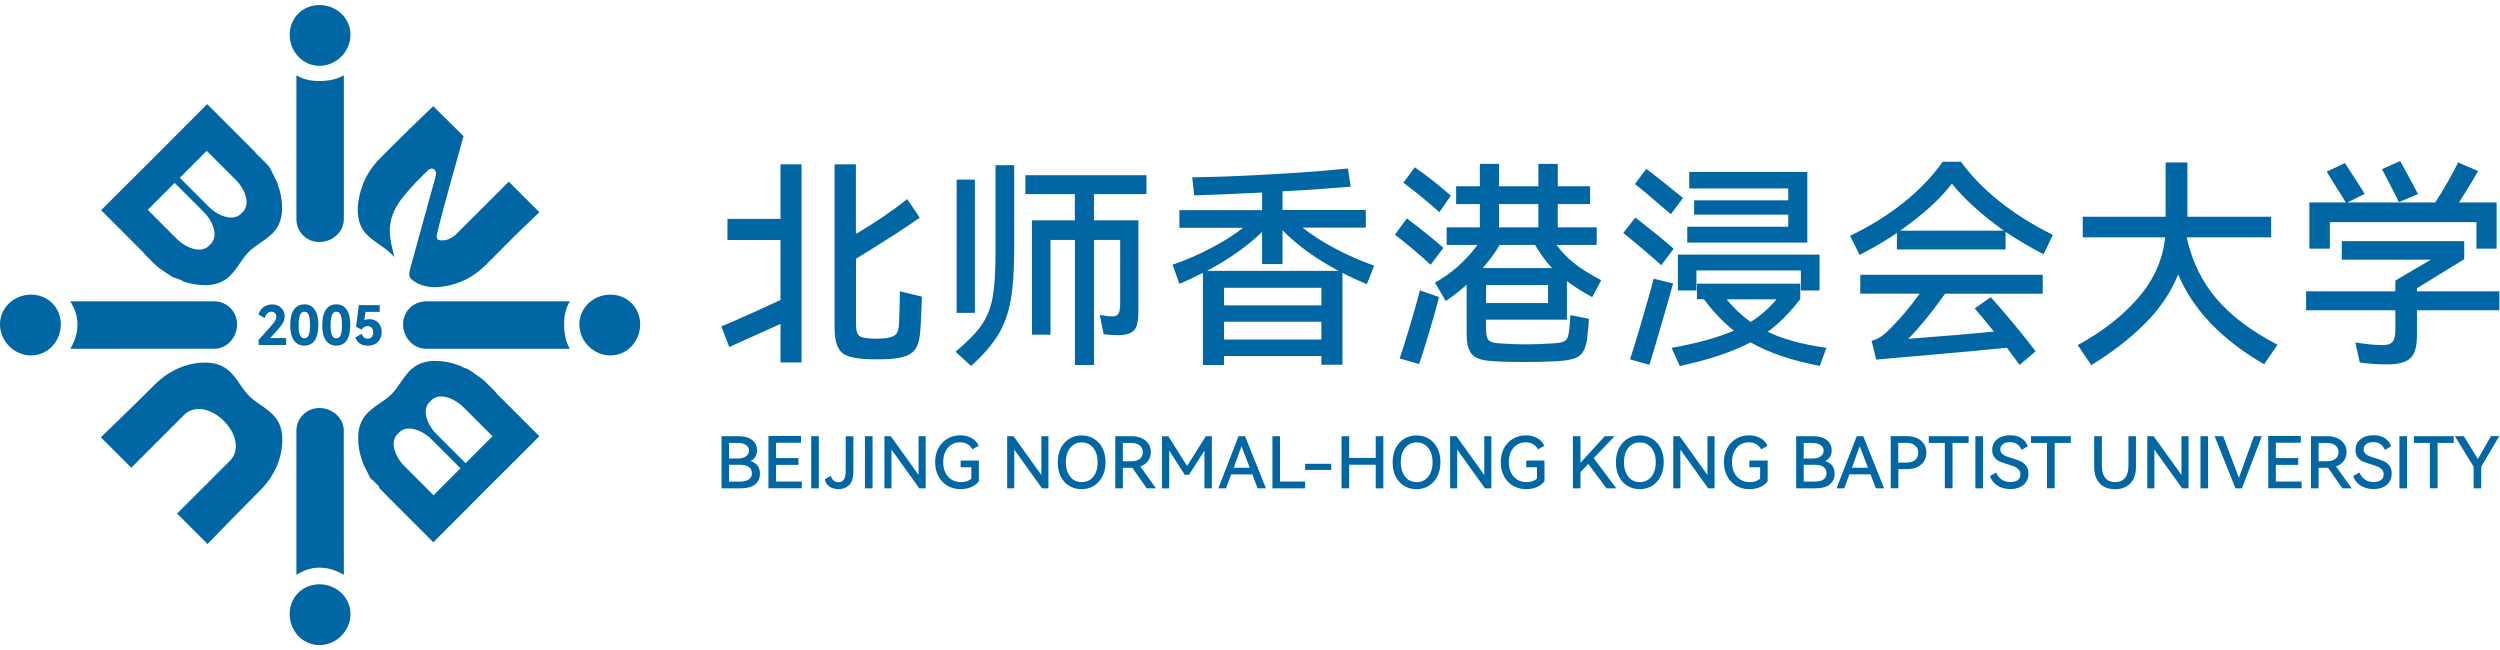 <?xml version="1.0" encoding="UTF-8" standalone="no"?>
<svg
   xmlns:dc="http://purl.org/dc/elements/1.1/"
   xmlns:cc="http://creativecommons.org/ns#"
   xmlns:rdf="http://www.w3.org/1999/02/22-rdf-syntax-ns#"
   xmlns:svg="http://www.w3.org/2000/svg"
   xmlns="http://www.w3.org/2000/svg"
   viewBox="0 0 266.667 69.333"
   height="69.333"
   width="266.667"
   xml:space="preserve"
   id="svg2"
   version="1.1"><defs
     id="defs6"><clipPath
       id="clipPath18"
       clipPathUnits="userSpaceOnUse"><path
         id="path16"
         d="M 0,52 H 200 V 0 H 0 Z" /></clipPath></defs><g
     transform="matrix(1.333,0,0,-1.333,0,69.333)"
     id="g10"><g
       id="g12"><g
         clip-path="url(#clipPath18)"
         id="g14"><g
           transform="translate(29.555,26.475)"
           id="g20"><path
             id="path22"
             style="fill:#0166a4;fill-opacity:1;fill-rule:evenodd;stroke:none"
             d="m 0,0 c 0.184,0 0.347,-0.043 0.503,-0.128 0.149,-0.085 0.269,-0.205 0.354,-0.368 0.085,-0.156 0.128,-0.34 0.128,-0.545 0,-0.227 -0.05,-0.418 -0.149,-0.581 C 0.737,-1.785 0.609,-1.913 0.439,-1.998 0.269,-2.083 0.085,-2.125 -0.12,-2.125 c -0.241,0 -0.447,0.056 -0.624,0.163 -0.177,0.113 -0.297,0.276 -0.375,0.503 l 0.51,0.29 c 0.035,-0.127 0.099,-0.227 0.184,-0.297 0.085,-0.064 0.184,-0.1 0.297,-0.1 0.142,0 0.256,0.05 0.326,0.142 0.078,0.092 0.114,0.213 0.114,0.361 0,0.142 -0.043,0.27 -0.121,0.362 -0.078,0.099 -0.191,0.148 -0.34,0.148 -0.191,0 -0.347,-0.092 -0.46,-0.283 l -0.454,0.22 0.22,1.735 H 0.829 V 0.581 H -0.312 L -0.397,-0.078 C -0.262,-0.021 -0.135,0 0,0 m -3.103,-0.475 c 0,-0.361 0.036,-0.63 0.113,-0.8 0.071,-0.177 0.192,-0.262 0.348,-0.262 0.155,0 0.269,0.085 0.347,0.262 0.071,0.177 0.106,0.446 0.106,0.8 0,0.362 -0.035,0.631 -0.106,0.808 -0.071,0.177 -0.184,0.262 -0.347,0.262 -0.156,0 -0.27,-0.085 -0.348,-0.262 -0.077,-0.17 -0.113,-0.446 -0.113,-0.808 m 1.58,0 c 0,-0.538 -0.099,-0.942 -0.291,-1.225 -0.191,-0.284 -0.474,-0.418 -0.828,-0.418 -0.362,0 -0.638,0.142 -0.836,0.418 -0.199,0.283 -0.291,0.687 -0.291,1.225 0,0.539 0.099,0.95 0.291,1.233 0.198,0.283 0.474,0.425 0.836,0.425 0.361,0 0.637,-0.142 0.828,-0.425 0.199,-0.283 0.291,-0.694 0.291,-1.233 m -4.137,0 c 0,-0.361 0.035,-0.63 0.113,-0.8 0.071,-0.177 0.191,-0.262 0.347,-0.262 0.156,0 0.269,0.085 0.347,0.262 0.071,0.177 0.107,0.446 0.107,0.8 0,0.362 -0.036,0.631 -0.107,0.808 C -4.923,0.51 -5.037,0.595 -5.2,0.595 -5.356,0.595 -5.469,0.51 -5.547,0.333 -5.625,0.163 -5.66,-0.113 -5.66,-0.475 m 1.58,0 c 0,-0.538 -0.1,-0.942 -0.291,-1.225 -0.191,-0.284 -0.475,-0.418 -0.829,-0.418 -0.361,0 -0.637,0.142 -0.836,0.418 -0.198,0.283 -0.297,0.687 -0.297,1.225 0,0.539 0.099,0.95 0.297,1.233 0.199,0.283 0.475,0.425 0.836,0.425 0.362,0 0.638,-0.142 0.829,-0.425 0.198,-0.283 0.291,-0.694 0.291,-1.233 m -3.854,-1.041 h 1.275 v -0.553 h -2.196 v 0.411 l 0.963,1.077 c 0.163,0.184 0.284,0.333 0.347,0.439 0.064,0.107 0.1,0.213 0.1,0.326 0,0.128 -0.036,0.227 -0.107,0.298 C -7.623,0.56 -7.715,0.595 -7.835,0.595 -7.956,0.595 -8.062,0.553 -8.161,0.46 -8.253,0.375 -8.324,0.248 -8.373,0.085 l -0.496,0.29 c 0.078,0.255 0.212,0.454 0.411,0.596 0.198,0.134 0.425,0.205 0.68,0.205 0.205,0 0.382,-0.043 0.531,-0.128 0.149,-0.085 0.262,-0.198 0.347,-0.34 0.078,-0.141 0.12,-0.311 0.12,-0.495 0,-0.185 -0.042,-0.355 -0.134,-0.511 -0.085,-0.155 -0.248,-0.361 -0.475,-0.616 z m 5.894,-18.943 c 0,0.05 0,11.611 -0.007,11.66 -0.085,0.964 -0.964,1.687 -1.948,1.687 -1.035,0 -1.842,-0.808 -1.842,-1.842 v -11.505 c 0.573,0.347 1.147,0.574 1.842,0.574 0.687,0 1.374,-0.227 1.955,-0.574 M -5.837,19.517 V 8.012 c 0,-1.034 0.807,-1.842 1.842,-1.842 1.034,0 1.955,0.808 1.955,1.842 v 11.505 c -0.574,-0.347 -1.268,-0.461 -1.955,-0.461 -0.695,0 -1.269,0.114 -1.842,0.461 m -0.539,3.237 c 0,1.346 1.035,2.381 2.381,2.381 1.346,0 2.486,-1.035 2.486,-2.381 0,-1.346 -1.14,-2.486 -2.486,-2.486 -1.339,0.007 -2.381,1.147 -2.381,2.486 M -23.93,-2.373 c 0.049,0 11.611,0 11.66,0.007 0.964,0.085 1.686,0.963 1.686,1.948 0,1.034 -0.807,1.842 -1.842,1.842 H -23.93 c 0.347,-0.574 0.574,-1.148 0.574,-1.842 0.007,-0.687 -0.227,-1.374 -0.574,-1.955 M 16.046,1.424 H 4.541 c -1.034,0 -1.842,-0.808 -1.842,-1.842 0,-1.034 0.808,-1.955 1.842,-1.955 h 11.505 c -0.347,0.574 -0.461,1.268 -0.461,1.955 0,0.694 0.114,1.268 0.461,1.842 m 3.244,0.538 c 1.346,0 2.38,-1.034 2.38,-2.38 0,-1.346 -1.034,-2.487 -2.38,-2.487 -1.346,0 -2.486,1.141 -2.486,2.487 0,1.346 1.14,2.38 2.486,2.38 m -46.359,-4.867 c -1.346,0 -2.486,1.141 -2.486,2.487 0,1.346 1.14,2.38 2.486,2.38 1.346,0 2.381,-1.034 2.381,-2.38 0.007,-1.346 -1.035,-2.487 -2.381,-2.487 m 25.56,-20.692 c 0,-1.346 -1.14,-2.487 -2.486,-2.487 -1.346,0 -2.381,1.141 -2.381,2.487 0,1.346 1.035,2.38 2.381,2.38 1.346,0 2.486,-1.034 2.486,-2.38 m -8.692,32.105 c -0.702,-0.829 -2.062,-0.135 -2.65,0.489 l -2.316,2.316 2.153,2.154 2.31,-2.309 c 0.63,-0.588 1.332,-1.949 0.503,-2.65 m -2.565,-2.564 c -0.701,-0.829 -2.061,-0.135 -2.649,0.488 l -2.317,2.317 2.154,2.154 2.309,-2.31 c 0.631,-0.588 1.332,-1.948 0.503,-2.649 m -2.21,-2.898 c 0.623,-0.227 1.275,-0.34 1.927,-0.326 1.509,0.036 2.09,0.886 2.664,1.715 0.226,0.333 0.453,0.666 0.736,0.949 0.284,0.283 0.617,0.51 0.95,0.737 0.829,0.566 1.679,1.154 1.714,2.663 0.014,0.688 -0.106,1.375 -0.361,2.026 v 0.008 l -0.007,0.028 v 0.007 l -0.007,0.028 -0.015,0.036 -0.014,0.035 -0.014,0.036 -0.014,0.035 -0.014,0.028 -0.014,0.029 -0.015,0.028 -0.014,0.028 -0.014,0.029 -0.014,0.028 h -0.007 l -0.014,0.028 -0.015,0.029 -0.014,0.028 -0.014,0.028 -0.014,0.029 v 0.021 l -0.014,0.028 -0.014,0.029 -0.015,0.028 -0.014,0.028 -0.014,0.029 -0.014,0.028 -0.014,0.028 -0.014,0.029 -0.015,0.028 -0.014,0.028 -0.014,0.029 -0.014,0.028 -0.014,0.028 -0.014,0.029 -0.015,0.028 -0.014,0.028 -0.014,0.029 -0.014,0.028 -0.014,0.028 -0.014,0.029 -0.015,0.028 -0.014,0.028 -0.014,0.022 -0.014,0.028 -0.014,0.028 -0.014,0.029 -0.015,0.021 -0.014,0.021 -0.014,0.021 -0.014,0.029 -0.014,0.021 -0.014,0.021 -0.015,0.021 -0.021,0.022 -0.021,0.021 -0.021,0.028 -0.022,0.022 -0.021,0.021 -0.021,0.021 -0.021,0.021 -0.022,0.022 -0.021,0.021 -0.021,0.021 -0.021,0.021 -0.022,0.022 -0.021,0.021 -0.021,0.021 -0.021,0.021 -0.022,0.022 -0.021,0.021 -0.021,0.021 -0.014,0.014 -0.015,0.014 -0.014,0.015 -0.014,0.014 -0.014,0.014 -0.014,0.014 -0.014,0.014 -0.015,0.014 -0.014,0.015 -0.014,0.014 -0.014,0.014 -0.014,0.014 -0.014,0.014 -0.015,0.014 -0.014,0.015 -0.014,0.014 -0.014,0.014 -0.014,0.014 -0.014,0.014 -0.015,0.014 -0.014,0.015 -0.014,0.014 -0.014,0.014 -0.014,0.014 -0.014,0.014 -0.015,0.014 -0.014,0.015 -0.014,0.014 -0.014,0.014 -0.014,0.014 -0.014,0.014 -0.015,0.014 -0.014,0.015 -0.014,0.014 -0.014,0.014 -0.014,0.014 -0.014,0.014 -0.015,0.014 -0.014,0.015 -0.014,0.014 -0.014,0.014 -0.014,0.014 -0.014,0.014 -0.015,0.015 -0.014,0.014 -0.014,0.014 -0.099,0.127 -0.014,0.014 -0.014,0.015 -0.015,0.014 -0.014,0.014 -0.014,0.014 -0.014,0.014 -0.014,0.014 -0.014,0.015 -0.015,0.014 -0.014,0.014 -0.014,0.014 -0.014,0.014 -0.014,0.015 -0.014,0.014 -0.015,0.014 -0.014,0.014 -0.014,0.014 -3.549,3.549 c -2.827,-2.84 -5.639,-5.66 -8.487,-8.486 l 2.529,-2.53 0.765,-0.765 0.021,-0.021 0.022,-0.021 0.021,-0.021 0.021,-0.029 0.021,-0.021 0.022,-0.021 0.021,-0.029 0.021,-0.028 0.021,-0.028 0.029,-0.029 0.021,-0.028 0.028,-0.028 0.029,-0.029 0.028,-0.028 0.028,-0.028 0.029,-0.029 0.028,-0.028 0.028,-0.028 0.029,-0.029 0.028,-0.028 0.028,-0.028 0.029,-0.029 0.028,-0.028 0.028,-0.028 0.029,-0.029 0.028,-0.028 0.028,-0.028 0.029,-0.029 0.028,-0.028 0.028,-0.028 0.029,-0.029 0.028,-0.028 0.029,-0.028 0.028,-0.029 0.028,-0.028 0.05,-0.05 0.028,-0.028 0.028,-0.021 0.029,-0.029 0.028,-0.021 0.028,-0.028 0.029,-0.028 0.028,-0.022 0.028,-0.021 0.078,-0.071 0.029,-0.021 0.028,-0.021 0.057,-0.05 0.028,-0.021 0.057,-0.043 0.028,-0.021 -0.057,0.064 0.057,-0.043 0.028,-0.021 0.029,-0.021 0.028,-0.021 0.028,-0.022 0.029,-0.021 0.021,-0.014 0.021,-0.014 0.022,-0.014 0.021,-0.015 0.021,-0.014 0.021,-0.014 0.022,-0.014 0.021,-0.014 0.021,-0.014 0.021,-0.015 0.022,-0.014 0.021,-0.014 0.021,-0.014 0.021,-0.014 0.022,-0.014 0.021,-0.015 0.021,-0.014 0.021,-0.014 0.022,-0.014 0.021,-0.014 0.021,-0.014 0.021,-0.015 0.022,-0.014 0.021,-0.014 0.021,-0.014 0.021,-0.014 -0.042,0.021 0.021,-0.014 0.021,-0.014 0.022,-0.015 h 0.014 l 0.021,-0.014 0.021,-0.014 0.021,-0.014 0.022,-0.014 0.021,-0.014 0.021,-0.015 0.021,-0.014 0.022,-0.014 0.021,-0.014 0.021,-0.007 0.022,-0.007 0.021,-0.007 0.021,-0.007 0.021,-0.007 0.022,-0.008 0.021,-0.007 0.021,-0.007 0.021,-0.007 0.022,-0.007 0.021,-0.007 0.021,-0.007 0.043,-0.021 0.021,-0.007 0.021,-0.007 0.021,-0.008 0.022,-0.007 0.021,-0.007 0.021,-0.007 0.021,-0.007 0.022,-0.007 0.021,-0.007 0.021,-0.007 0.035,-0.014 0.036,-0.014 0.035,-0.015 0.036,-0.014 0.035,-0.014 0.036,-0.014 0.035,-0.014 0.035,-0.014 z m 17.3,-12.177 c 0.701,0.828 2.061,0.134 2.649,-0.489 l 2.317,-2.317 -2.154,-2.153 -2.309,2.309 c -0.631,0.581 -1.332,1.948 -0.503,2.65 m 2.564,2.564 c 0.701,0.829 2.062,0.135 2.65,-0.489 L 9.854,-9.372 7.7,-11.526 5.391,-9.216 c -0.63,0.58 -1.332,1.948 -0.503,2.649 m 2.21,2.897 C 6.475,-3.443 5.823,-3.33 5.171,-3.344 3.663,-3.379 3.082,-4.229 2.508,-5.058 2.281,-5.391 2.054,-5.724 1.771,-6.007 1.488,-6.291 1.155,-6.517 0.822,-6.744 c -0.829,-0.567 -1.679,-1.155 -1.715,-2.664 -0.014,-0.687 0.107,-1.374 0.362,-2.026 v -0.007 l 0.007,-0.028 v -0.007 l 0.007,-0.029 0.014,-0.035 0.014,-0.036 0.014,-0.035 0.015,-0.035 0.014,-0.029 0.014,-0.028 0.014,-0.028 0.014,-0.029 0.014,-0.028 0.015,-0.028 0.014,-0.029 0.014,-0.028 0.014,-0.028 0.014,-0.029 0.014,-0.028 0.015,-0.028 0.014,-0.029 0.014,-0.028 0.014,-0.028 0.014,-0.029 0.014,-0.028 0.015,-0.028 0.014,-0.029 0.014,-0.028 0.014,-0.028 0.014,-0.029 0.014,-0.028 0.015,-0.028 0.014,-0.029 0.014,-0.028 0.014,-0.028 0.014,-0.029 0.014,-0.028 0.015,-0.028 0.014,-0.029 0.014,-0.028 0.014,-0.028 0.014,-0.029 0.014,-0.028 0.015,-0.021 0.014,-0.029 0.014,-0.028 0.014,-0.028 0.014,-0.022 0.014,-0.021 0.015,-0.021 0.014,-0.021 0.014,-0.022 0.035,0.05 0.015,-0.021 0.021,-0.022 0.021,-0.021 0.021,-0.021 0.022,-0.021 0.021,-0.022 0.021,-0.021 0.021,-0.021 0.022,-0.021 0.021,-0.022 0.021,-0.021 0.021,-0.021 0.022,-0.021 0.021,-0.022 0.021,-0.021 0.021,-0.021 0.022,-0.021 0.021,-0.022 0.021,-0.021 0.014,-0.014 0.014,-0.014 0.015,-0.014 0.014,-0.015 0.014,-0.014 0.014,-0.014 0.014,-0.014 0.014,-0.014 0.015,-0.014 0.014,-0.015 0.014,-0.014 0.014,-0.014 0.014,-0.014 0.014,-0.014 -0.007,-0.106 0.015,-0.015 0.014,-0.014 0.014,-0.014 0.014,-0.014 0.014,-0.014 0.014,-0.014 0.015,-0.015 0.014,-0.014 0.014,-0.014 0.014,-0.014 0.014,-0.014 0.014,-0.015 0.015,-0.014 0.014,-0.014 0.014,-0.014 0.014,-0.014 0.014,-0.014 0.014,-0.015 0.015,-0.014 0.014,-0.014 0.014,-0.014 0.014,-0.014 0.014,-0.014 0.014,-0.015 0.015,-0.014 0.014,-0.014 0.014,-0.014 0.014,-0.014 0.014,-0.014 0.014,-0.015 0.015,-0.014 0.014,-0.014 0.014,-0.014 0.014,-0.014 0.014,-0.014 0.014,-0.015 0.015,-0.014 0.014,-0.014 0.014,-0.014 0.014,-0.014 0.014,-0.014 0.014,-0.015 0.1,-0.113 0.014,-0.014 0.014,-0.014 0.014,-0.014 0.014,-0.015 0.014,-0.014 0.015,-0.014 3.549,-3.549 c 2.826,2.841 5.639,5.66 8.487,8.487 l -2.529,2.529 -0.766,0.765 -0.021,0.021 -0.021,0.021 -0.021,0.022 -0.022,0.028 -0.021,0.021 -0.021,0.029 -0.021,0.021 -0.022,0.028 -0.021,0.028 -0.028,0.029 -0.021,0.028 -0.029,0.028 L 10.01,-5.738 9.982,-5.71 9.953,-5.682 9.925,-5.653 9.897,-5.625 9.868,-5.596 9.84,-5.568 9.812,-5.54 9.783,-5.511 9.755,-5.483 9.727,-5.455 9.698,-5.426 9.67,-5.398 9.642,-5.37 9.613,-5.341 9.585,-5.313 9.557,-5.285 9.528,-5.256 9.5,-5.228 9.472,-5.2 9.443,-5.171 9.415,-5.143 9.387,-5.115 9.337,-5.065 9.309,-5.037 9.28,-5.008 9.252,-4.98 9.224,-4.959 9.195,-4.938 9.167,-4.909 9.139,-4.888 9.11,-4.867 9.032,-4.796 9.004,-4.775 8.976,-4.753 8.919,-4.704 8.891,-4.683 8.834,-4.64 8.806,-4.619 8.777,-4.598 8.784,-4.619 8.756,-4.598 8.728,-4.576 8.699,-4.555 8.671,-4.534 8.643,-4.513 8.621,-4.498 8.6,-4.484 8.579,-4.47 8.558,-4.456 8.536,-4.442 8.515,-4.428 8.494,-4.413 8.473,-4.399 8.451,-4.385 8.43,-4.371 8.409,-4.357 8.388,-4.343 8.366,-4.328 8.345,-4.314 8.324,-4.3 H 8.352 L 8.331,-4.286 8.31,-4.272 8.288,-4.258 8.267,-4.243 8.246,-4.229 8.225,-4.215 8.203,-4.201 8.182,-4.187 8.161,-4.173 8.14,-4.158 8.118,-4.144 8.097,-4.13 8.076,-4.116 V -4.13 L 8.055,-4.116 8.033,-4.102 8.012,-4.088 7.991,-4.073 7.97,-4.059 7.948,-4.045 7.927,-4.031 7.906,-4.017 7.885,-4.003 7.863,-3.988 7.842,-3.981 7.821,-3.974 7.8,-3.967 7.778,-3.96 7.757,-3.953 7.736,-3.946 7.715,-3.939 7.693,-3.932 7.672,-3.925 7.651,-3.918 7.63,-3.91 7.608,-3.903 7.566,-3.882 7.545,-3.875 7.523,-3.868 7.502,-3.861 7.481,-3.854 7.46,-3.847 7.438,-3.84 7.417,-3.833 7.438,-3.804 7.417,-3.797 7.396,-3.79 7.36,-3.776 7.325,-3.762 7.29,-3.748 7.254,-3.733 7.219,-3.719 7.183,-3.705 7.148,-3.691 7.113,-3.677 Z m -23.831,-5.901 v 0 l 0.213,0.213 0.566,0.567 1.169,1.168 c 0.631,0.567 1.453,0.532 2.204,0.163 0.34,-0.17 0.658,-0.403 0.942,-0.687 0.276,-0.276 0.517,-0.602 0.687,-0.942 0.368,-0.744 0.404,-1.573 -0.163,-2.203 l -0.956,-0.957 -0.737,-0.736 v -0.007 l -0.248,-0.255 -0.007,0.007 -2.317,-2.317 1.885,-1.884 0.545,-0.553 c 0.652,0.673 1.311,1.346 1.962,2.019 l 1.127,1.141 1.133,1.14 c 0.581,0.581 1.028,1.247 1.332,1.956 0.298,0.701 0.446,1.452 0.432,2.196 -0.035,1.509 -0.885,2.089 -1.714,2.663 -0.333,0.227 -0.666,0.454 -0.949,0.737 -0.284,0.283 -0.51,0.616 -0.737,0.949 -0.567,0.829 -1.155,1.679 -2.664,1.715 -0.751,0.021 -1.495,-0.135 -2.196,-0.432 -0.708,-0.298 -1.374,-0.751 -1.955,-1.332 -0.482,-0.482 -0.971,-0.964 -1.452,-1.438 -0.482,-0.475 -0.971,-0.95 -1.453,-1.424 l -1.402,-1.346 0.007,-0.007 0.687,-0.688 1.743,-1.742 z M 5.108,17.044 C 4.491,16.442 3.875,15.854 3.273,15.266 2.805,14.813 2.352,14.36 1.906,13.92 L 1.899,13.913 1.891,13.906 1.622,13.637 1.615,13.63 1.608,13.623 1.601,13.616 1.594,13.609 1.587,13.602 1.58,13.594 1.573,13.587 1.523,13.538 1.516,13.531 1.509,13.524 1.502,13.517 1.495,13.509 1.488,13.502 V 13.495 L 1.438,13.446 1.431,13.439 1.424,13.432 1.403,13.41 1.346,13.354 1.155,13.162 C 0.942,12.95 0.723,12.737 0.531,12.518 0.205,12.142 -0.064,11.731 -0.283,11.306 -0.503,10.867 -0.673,10.407 -0.779,9.932 -0.864,9.557 -0.914,9.202 -0.928,8.862 -0.935,8.522 -0.907,8.203 -0.829,7.899 -0.765,7.644 -0.68,7.424 -0.56,7.219 -0.439,7.013 -0.262,6.815 -0.007,6.581 0.255,6.347 0.531,6.163 0.793,5.972 1.056,5.795 1.311,5.618 1.551,5.405 L 1.544,5.419 C 1.707,5.278 1.863,5.129 2.005,4.952 1.658,6.39 1.261,7.623 2.338,9.28 c 0.262,0.39 0.559,0.751 0.871,1.105 0.184,0.213 0.383,0.418 0.581,0.631 l 0.05,0.049 c 0.184,0.185 0.368,0.376 0.552,0.553 l 0.262,0.255 c 0.085,0.085 0.177,0.142 0.255,0.163 0.121,0.035 0.227,0.007 0.312,-0.078 0.085,-0.085 0.113,-0.198 0.106,-0.326 0,-0.099 -0.028,-0.205 -0.049,-0.304 C 4.668,9.146 4.08,6.964 3.471,4.782 3.386,4.491 3.308,4.201 3.237,3.91 3.216,3.811 3.181,3.677 3.195,3.542 3.202,3.422 3.252,3.294 3.379,3.188 3.485,3.096 3.599,3.018 3.712,2.947 3.825,2.876 3.946,2.819 4.066,2.77 4.357,2.657 4.654,2.593 4.959,2.572 5.271,2.55 5.582,2.564 5.887,2.607 6.525,2.692 7.141,2.883 7.722,3.174 8.288,3.457 8.827,3.847 9.309,4.328 l 1.693,1.694 v 0.007 l 0.248,0.24 c 0.758,0.78 1.579,1.531 2.359,2.289 L 12.376,9.783 11.158,11.002 8.841,8.685 7.8,7.651 6.879,6.73 C 6.758,6.624 6.624,6.539 6.496,6.468 6.354,6.397 6.206,6.347 6.057,6.319 L 5.951,6.312 5.844,6.305 C 5.497,6.284 5.398,6.411 5.384,6.595 5.377,6.666 5.391,6.737 5.412,6.801 c 0.617,2.586 1.424,5.263 2.126,7.842 z" /></g><path
           id="path24"
           style="fill:#0166a4;fill-opacity:1;fill-rule:evenodd;stroke:none"
           d="m 104.435,14.899 h 2.09 V 14.41 h -2.09 z m 93.844,0.376 1.048,1.841 h 0.666 l -1.445,-2.451 v -1.728 h -0.609 v 1.735 l -1.502,2.437 h 0.722 z m -5.122,1.834 h 3.188 v -0.538 h -1.29 v -3.627 h -0.616 v 3.627 h -1.282 z m -0.546,-4.172 h -0.609 v 4.173 h 0.609 z m -1.225,1.176 c 0,-0.255 -0.064,-0.475 -0.185,-0.659 -0.12,-0.184 -0.297,-0.326 -0.51,-0.425 -0.219,-0.099 -0.467,-0.149 -0.758,-0.149 -0.396,0 -0.743,0.092 -1.041,0.283 -0.298,0.192 -0.489,0.44 -0.588,0.759 l 0.496,0.283 c 0.099,-0.241 0.248,-0.432 0.439,-0.567 0.191,-0.134 0.432,-0.198 0.716,-0.198 0.248,0 0.446,0.056 0.581,0.163 0.141,0.106 0.205,0.262 0.205,0.453 0,0.156 -0.042,0.283 -0.135,0.383 -0.092,0.099 -0.198,0.177 -0.333,0.233 -0.134,0.057 -0.311,0.114 -0.538,0.185 -0.276,0.085 -0.496,0.163 -0.659,0.233 -0.163,0.071 -0.304,0.185 -0.418,0.333 -0.113,0.149 -0.17,0.34 -0.17,0.581 0,0.248 0.064,0.468 0.192,0.645 0.127,0.177 0.304,0.312 0.524,0.404 0.219,0.092 0.46,0.134 0.729,0.134 0.376,0 0.68,-0.085 0.921,-0.248 0.241,-0.163 0.397,-0.375 0.482,-0.637 l -0.496,-0.291 c -0.17,0.411 -0.482,0.624 -0.921,0.624 -0.234,0 -0.425,-0.05 -0.566,-0.156 -0.142,-0.106 -0.213,-0.248 -0.213,-0.425 0,-0.135 0.042,-0.241 0.12,-0.326 0.085,-0.085 0.185,-0.149 0.305,-0.205 0.12,-0.05 0.29,-0.107 0.503,-0.17 0.283,-0.085 0.51,-0.163 0.687,-0.248 0.177,-0.078 0.326,-0.199 0.454,-0.362 0.12,-0.156 0.177,-0.368 0.177,-0.63 m -5.852,2.465 v -1.473 h 0.652 c 0.297,0 0.531,0.063 0.694,0.191 0.17,0.127 0.248,0.304 0.248,0.538 0,0.227 -0.085,0.411 -0.248,0.539 -0.17,0.134 -0.397,0.198 -0.694,0.198 h -0.652 z m 2.65,-3.641 h -0.744 l -1.148,1.643 h -0.042 -0.716 v -1.643 h -0.609 v 4.172 h 1.332 c 0.297,0 0.559,-0.056 0.786,-0.163 0.227,-0.106 0.411,-0.255 0.538,-0.446 0.128,-0.191 0.192,-0.411 0.192,-0.666 0,-0.269 -0.078,-0.503 -0.227,-0.708 -0.149,-0.199 -0.354,-0.347 -0.616,-0.439 z m -4.279,1.877 h -1.792 v -1.332 h 2.061 v -0.538 h -2.671 v 4.18 h 2.607 v -0.539 h -1.997 V 15.36 h 1.792 z m -6.008,2.295 1.261,-3.336 1.205,3.336 h 0.63 l -1.594,-4.172 h -0.517 l -1.665,4.172 z m -1.204,-4.172 h -0.609 v 4.173 h 0.609 z m -4.357,4.172 2.225,-3.102 v 3.102 h 0.567 v -4.172 h -0.511 l -2.224,3.103 v -3.103 h -0.567 v 4.172 z m -2.033,0 h 0.617 v -2.486 c 0,-0.354 -0.064,-0.666 -0.199,-0.935 -0.134,-0.262 -0.326,-0.468 -0.574,-0.61 -0.248,-0.141 -0.552,-0.212 -0.899,-0.212 -0.347,0 -0.652,0.071 -0.9,0.212 -0.248,0.142 -0.439,0.341 -0.574,0.61 -0.134,0.262 -0.198,0.574 -0.198,0.935 v 2.486 h 0.616 v -2.366 c 0,-0.432 0.092,-0.758 0.276,-0.977 0.185,-0.22 0.447,-0.333 0.787,-0.333 0.34,0 0.602,0.113 0.786,0.333 0.184,0.219 0.276,0.545 0.276,0.977 v 2.366 z m -7.785,0 h 3.188 v -0.538 h -1.29 V 12.944 H 163.8 v 3.627 h -1.282 z m -0.199,-2.996 c 0,-0.255 -0.063,-0.475 -0.184,-0.659 -0.12,-0.184 -0.297,-0.326 -0.51,-0.425 -0.22,-0.099 -0.467,-0.149 -0.758,-0.149 -0.397,0 -0.744,0.092 -1.041,0.283 -0.298,0.192 -0.489,0.44 -0.588,0.759 l 0.496,0.283 c 0.099,-0.241 0.248,-0.432 0.439,-0.567 0.191,-0.134 0.432,-0.198 0.715,-0.198 0.248,0 0.447,0.056 0.581,0.163 0.142,0.106 0.206,0.262 0.206,0.453 0,0.156 -0.043,0.283 -0.135,0.383 -0.092,0.099 -0.198,0.177 -0.333,0.233 -0.134,0.057 -0.312,0.114 -0.538,0.185 -0.277,0.085 -0.496,0.163 -0.659,0.233 -0.163,0.071 -0.305,0.185 -0.418,0.333 -0.113,0.149 -0.177,0.34 -0.177,0.581 0,0.248 0.064,0.468 0.191,0.645 0.128,0.177 0.305,0.312 0.524,0.404 0.22,0.092 0.461,0.134 0.73,0.134 0.375,0 0.68,-0.085 0.921,-0.248 0.241,-0.163 0.397,-0.375 0.482,-0.637 l -0.496,-0.291 c -0.17,0.411 -0.482,0.624 -0.921,0.624 -0.234,0 -0.425,-0.05 -0.567,-0.156 -0.142,-0.106 -0.212,-0.248 -0.212,-0.425 0,-0.135 0.042,-0.241 0.12,-0.326 0.085,-0.085 0.184,-0.149 0.305,-0.205 0.12,-0.05 0.29,-0.107 0.503,-0.17 0.283,-0.085 0.51,-0.163 0.687,-0.248 0.177,-0.078 0.326,-0.199 0.453,-0.362 0.121,-0.156 0.184,-0.368 0.184,-0.63 m -3.641,-1.176 h -0.609 v 4.173 h 0.609 z m -4.335,4.172 h 3.187 v -0.538 h -1.289 v -3.627 h -0.616 v 3.627 h -1.282 z m -1.793,-2.111 c 0.298,0 0.532,0.071 0.702,0.213 0.163,0.142 0.248,0.333 0.248,0.574 0,0.24 -0.085,0.432 -0.248,0.573 -0.163,0.142 -0.397,0.22 -0.702,0.22 h -0.651 v -1.58 z m 0.078,2.111 c 0.298,0 0.56,-0.056 0.794,-0.163 0.233,-0.113 0.411,-0.269 0.538,-0.467 0.128,-0.198 0.191,-0.432 0.191,-0.687 0,-0.255 -0.063,-0.489 -0.191,-0.687 -0.127,-0.199 -0.305,-0.355 -0.538,-0.468 -0.227,-0.113 -0.496,-0.163 -0.794,-0.163 h -0.722 v -1.53 h -0.61 v 4.172 h 1.332 z m -3.152,-2.522 -0.659,1.722 -0.623,-1.722 z m -0.376,2.522 1.672,-4.172 h -0.666 l -0.425,1.119 h -1.693 l -0.411,-1.119 h -0.616 l 1.615,4.172 z m -3.91,-3.634 c 0.326,0 0.567,0.057 0.73,0.177 0.162,0.114 0.24,0.284 0.24,0.496 0,0.213 -0.078,0.383 -0.24,0.496 -0.163,0.121 -0.404,0.177 -0.73,0.177 h -0.857 v -1.346 z m -0.857,3.096 v -1.247 h 0.687 c 0.283,0 0.51,0.057 0.666,0.17 0.163,0.114 0.241,0.269 0.241,0.461 0,0.191 -0.078,0.347 -0.241,0.453 -0.163,0.106 -0.383,0.163 -0.666,0.163 0,0 -0.687,0 -0.687,0 m 1.721,-1.452 c 0.503,-0.156 0.751,-0.489 0.751,-0.999 0,-0.376 -0.135,-0.666 -0.39,-0.871 -0.262,-0.206 -0.637,-0.312 -1.133,-0.312 h -1.552 v 4.172 h 1.382 c 0.446,0 0.8,-0.099 1.063,-0.304 0.269,-0.206 0.396,-0.482 0.396,-0.836 0,-0.39 -0.177,-0.673 -0.517,-0.85 m -6.064,-0.496 v 0.538 h 1.459 v -1.65 c -0.127,-0.185 -0.318,-0.34 -0.58,-0.461 -0.263,-0.12 -0.56,-0.177 -0.886,-0.177 -0.39,0 -0.744,0.092 -1.048,0.269 -0.305,0.177 -0.546,0.432 -0.723,0.765 -0.177,0.326 -0.262,0.702 -0.262,1.127 0,0.425 0.085,0.793 0.262,1.119 0.177,0.326 0.418,0.574 0.723,0.758 0.304,0.177 0.644,0.269 1.02,0.269 0.347,0 0.658,-0.078 0.921,-0.226 0.262,-0.149 0.453,-0.355 0.559,-0.61 l -0.503,-0.29 c -0.085,0.17 -0.219,0.312 -0.389,0.411 -0.177,0.106 -0.376,0.156 -0.61,0.156 -0.255,0 -0.488,-0.064 -0.694,-0.199 -0.205,-0.127 -0.361,-0.319 -0.474,-0.559 -0.114,-0.241 -0.171,-0.518 -0.171,-0.829 0,-0.319 0.057,-0.602 0.178,-0.843 0.12,-0.241 0.283,-0.425 0.503,-0.56 0.219,-0.135 0.467,-0.198 0.75,-0.198 0.362,0 0.638,0.099 0.822,0.29 v 0.9 c 0,0 -0.857,0 -0.857,0 m -5.582,2.486 2.224,-3.102 v 3.102 h 0.567 v -4.172 h -0.51 l -2.225,3.103 v -3.103 h -0.566 v 4.172 z m -4.456,-2.082 c 0,-0.312 0.049,-0.595 0.156,-0.836 0.106,-0.241 0.255,-0.425 0.439,-0.56 0.191,-0.135 0.411,-0.198 0.673,-0.198 0.255,0 0.482,0.063 0.673,0.198 0.191,0.135 0.34,0.319 0.446,0.56 0.106,0.241 0.156,0.517 0.156,0.836 0,0.311 -0.05,0.595 -0.156,0.828 -0.106,0.241 -0.255,0.426 -0.446,0.56 -0.191,0.135 -0.418,0.198 -0.673,0.198 -0.255,0 -0.475,-0.063 -0.673,-0.198 -0.191,-0.134 -0.34,-0.319 -0.446,-0.56 -0.093,-0.233 -0.149,-0.51 -0.149,-0.828 m -0.645,0 c 0,0.432 0.085,0.814 0.248,1.133 0.17,0.326 0.397,0.574 0.687,0.751 0.291,0.177 0.617,0.262 0.978,0.262 0.361,0 0.687,-0.085 0.978,-0.262 0.29,-0.177 0.524,-0.425 0.687,-0.751 0.17,-0.326 0.248,-0.701 0.248,-1.133 0,-0.44 -0.085,-0.815 -0.255,-1.141 -0.17,-0.326 -0.397,-0.574 -0.688,-0.751 -0.29,-0.177 -0.616,-0.262 -0.977,-0.262 -0.361,0 -0.687,0.085 -0.978,0.262 -0.29,0.17 -0.524,0.425 -0.687,0.751 -0.163,0.326 -0.241,0.708 -0.241,1.141 m -1.778,0.326 1.814,-2.416 h -0.787 l -1.459,1.955 -0.624,-0.659 v -1.296 h -0.609 v 4.172 h 0.609 v -2.125 l 1.942,2.125 h 0.786 z m -5.398,-0.73 v 0.538 h 1.459 v -1.65 c -0.127,-0.185 -0.319,-0.34 -0.581,-0.461 -0.262,-0.12 -0.559,-0.177 -0.885,-0.177 -0.39,0 -0.744,0.092 -1.049,0.269 -0.304,0.177 -0.545,0.432 -0.722,0.765 -0.177,0.326 -0.262,0.702 -0.262,1.127 0,0.425 0.085,0.793 0.262,1.119 0.177,0.326 0.418,0.574 0.722,0.758 0.305,0.177 0.645,0.269 1.02,0.269 0.348,0 0.659,-0.078 0.921,-0.226 0.263,-0.149 0.454,-0.355 0.56,-0.61 l -0.503,-0.29 c -0.085,0.17 -0.22,0.312 -0.39,0.411 -0.177,0.106 -0.375,0.156 -0.609,0.156 -0.255,0 -0.489,-0.064 -0.694,-0.199 -0.205,-0.127 -0.361,-0.319 -0.475,-0.559 -0.113,-0.241 -0.17,-0.518 -0.17,-0.829 0,-0.319 0.057,-0.602 0.177,-0.843 0.121,-0.241 0.284,-0.425 0.503,-0.56 0.22,-0.135 0.468,-0.198 0.751,-0.198 0.362,0 0.638,0.099 0.822,0.29 v 0.9 c 0,0 -0.857,0 -0.857,0 m -5.582,2.486 2.224,-3.102 v 3.102 h 0.567 v -4.172 h -0.51 l -2.225,3.103 v -3.103 h -0.566 v 4.172 z m -4.456,-2.082 c 0,-0.312 0.049,-0.595 0.156,-0.836 0.106,-0.241 0.255,-0.425 0.439,-0.56 0.191,-0.135 0.411,-0.198 0.673,-0.198 0.255,0 0.481,0.063 0.673,0.198 0.191,0.135 0.34,0.319 0.446,0.56 0.106,0.241 0.156,0.517 0.156,0.836 0,0.311 -0.05,0.595 -0.156,0.828 -0.106,0.241 -0.255,0.426 -0.446,0.56 -0.192,0.135 -0.418,0.198 -0.673,0.198 -0.255,0 -0.475,-0.063 -0.673,-0.198 -0.192,-0.134 -0.34,-0.319 -0.447,-0.56 -0.099,-0.233 -0.148,-0.51 -0.148,-0.828 m -0.652,0 c 0,0.432 0.085,0.814 0.248,1.133 0.17,0.326 0.397,0.574 0.687,0.751 0.29,0.177 0.616,0.262 0.978,0.262 0.361,0 0.687,-0.085 0.977,-0.262 0.291,-0.177 0.524,-0.425 0.687,-0.751 0.17,-0.326 0.248,-0.701 0.248,-1.133 0,-0.44 -0.085,-0.815 -0.255,-1.141 -0.17,-0.326 -0.396,-0.574 -0.687,-0.751 -0.29,-0.177 -0.616,-0.262 -0.977,-0.262 -0.362,0 -0.688,0.085 -0.978,0.262 -0.29,0.17 -0.524,0.425 -0.687,0.751 -0.156,0.326 -0.241,0.708 -0.241,1.141 m -3.478,0.347 h 2.125 v 1.735 h 0.609 v -4.172 h -0.609 v 1.891 h -2.125 v -1.891 h -0.61 v 4.172 h 0.61 z m -6.142,1.735 h 0.609 v -3.627 h 2.005 v -0.545 h -2.614 z m -1.814,-2.522 -0.659,1.722 -0.623,-1.722 z m -0.375,2.522 1.671,-4.172 h -0.665 l -0.425,1.119 h -1.694 l -0.41,-1.119 h -0.617 l 1.615,4.172 z m -3.139,0 h 0.482 V 12.937 H 96.38 v 3.018 L 95.147,14.021 H 94.8 l -1.24,1.941 V 12.93 h -0.58 v 4.172 h 0.51 l 1.501,-2.373 z m -6.638,-0.531 v -1.473 h 0.652 c 0.298,0 0.532,0.063 0.694,0.191 0.17,0.127 0.248,0.304 0.248,0.538 0,0.227 -0.085,0.411 -0.248,0.539 -0.17,0.134 -0.396,0.198 -0.694,0.198 h -0.652 z m 2.65,-3.641 h -0.744 l -1.148,1.643 h -0.042 -0.716 v -1.643 h -0.609 v 4.172 h 1.332 c 0.298,0 0.56,-0.056 0.786,-0.163 0.227,-0.106 0.411,-0.255 0.539,-0.446 0.127,-0.191 0.191,-0.411 0.191,-0.666 0,-0.269 -0.078,-0.503 -0.227,-0.708 -0.148,-0.199 -0.354,-0.347 -0.616,-0.439 z m -7.212,2.09 c 0,-0.312 0.05,-0.595 0.156,-0.836 0.106,-0.241 0.255,-0.425 0.439,-0.56 0.192,-0.135 0.411,-0.198 0.673,-0.198 0.255,0 0.482,0.063 0.673,0.198 0.192,0.135 0.34,0.319 0.447,0.56 0.106,0.241 0.155,0.517 0.155,0.836 0,0.311 -0.049,0.595 -0.155,0.828 -0.107,0.241 -0.255,0.426 -0.447,0.56 -0.191,0.135 -0.418,0.198 -0.673,0.198 -0.255,0 -0.474,-0.063 -0.673,-0.198 -0.191,-0.134 -0.34,-0.319 -0.446,-0.56 -0.099,-0.233 -0.149,-0.51 -0.149,-0.828 m -0.651,0 c 0,0.432 0.085,0.814 0.247,1.133 0.171,0.326 0.397,0.574 0.688,0.751 0.29,0.177 0.616,0.262 0.977,0.262 0.362,0 0.687,-0.085 0.978,-0.262 0.29,-0.177 0.524,-0.425 0.687,-0.751 0.17,-0.326 0.248,-0.701 0.248,-1.133 0,-0.44 -0.085,-0.815 -0.255,-1.141 -0.17,-0.326 -0.397,-0.574 -0.687,-0.751 -0.291,-0.177 -0.617,-0.262 -0.978,-0.262 -0.361,0 -0.687,0.085 -0.977,0.262 -0.291,0.17 -0.525,0.425 -0.688,0.751 -0.155,0.326 -0.24,0.708 -0.24,1.141 m -3.535,2.082 2.224,-3.102 v 3.102 h 0.567 v -4.172 h -0.51 l -2.225,3.103 v -3.103 h -0.567 v 4.172 z M 76.87,14.623 v 0.538 h 1.46 v -1.65 c -0.128,-0.185 -0.319,-0.34 -0.581,-0.461 -0.262,-0.12 -0.56,-0.177 -0.886,-0.177 -0.39,0 -0.744,0.092 -1.048,0.269 -0.305,0.177 -0.546,0.432 -0.723,0.765 -0.177,0.326 -0.262,0.702 -0.262,1.127 0,0.425 0.085,0.793 0.262,1.119 0.177,0.326 0.418,0.574 0.723,0.758 0.304,0.177 0.644,0.269 1.02,0.269 0.347,0 0.659,-0.078 0.921,-0.226 0.262,-0.149 0.453,-0.355 0.559,-0.61 l -0.503,-0.29 c -0.085,0.17 -0.219,0.312 -0.389,0.411 -0.177,0.106 -0.376,0.156 -0.609,0.156 -0.255,0 -0.489,-0.064 -0.695,-0.199 -0.205,-0.127 -0.361,-0.319 -0.474,-0.559 -0.114,-0.241 -0.17,-0.518 -0.17,-0.829 0,-0.319 0.056,-0.602 0.177,-0.843 0.12,-0.241 0.283,-0.425 0.503,-0.56 0.219,-0.135 0.467,-0.198 0.751,-0.198 0.361,0 0.637,0.099 0.821,0.29 v 0.9 c 0,0 -0.857,0 -0.857,0 m -5.589,2.486 2.224,-3.102 v 3.102 h 0.567 v -4.172 h -0.51 l -2.225,3.103 v -3.103 h -0.566 v 4.172 z m -1.46,-4.172 h -0.609 v 4.173 h 0.609 z m -2.727,-0.064 c -0.269,0 -0.503,0.064 -0.701,0.191 -0.199,0.128 -0.326,0.326 -0.397,0.595 l 0.489,0.277 c 0.099,-0.34 0.297,-0.51 0.602,-0.51 0.205,0 0.354,0.078 0.446,0.226 0.092,0.149 0.142,0.369 0.142,0.659 v 2.791 h 0.609 v -2.855 c 0,-0.481 -0.113,-0.828 -0.333,-1.048 -0.219,-0.213 -0.51,-0.326 -0.857,-0.326 m -1.573,0.064 h -0.609 v 4.173 h 0.609 z m -1.629,1.877 H 62.1 v -1.332 h 2.061 v -0.538 h -2.67 v 4.18 h 2.606 V 16.585 H 62.1 V 15.36 h 1.792 c 0,0 0,-0.546 0,-0.546 m -4.697,-1.339 c 0.326,0 0.567,0.057 0.73,0.177 0.163,0.114 0.241,0.284 0.241,0.496 0,0.213 -0.078,0.383 -0.241,0.496 -0.163,0.121 -0.404,0.177 -0.73,0.177 h -0.857 v -1.346 z m -0.857,3.096 v -1.247 h 0.687 c 0.284,0 0.51,0.057 0.666,0.17 0.163,0.114 0.241,0.269 0.241,0.461 0,0.191 -0.078,0.347 -0.241,0.453 -0.156,0.106 -0.382,0.163 -0.666,0.163 0,0 -0.687,0 -0.687,0 m 1.722,-1.452 c 0.502,-0.156 0.75,-0.489 0.75,-0.999 0,-0.376 -0.127,-0.666 -0.389,-0.871 -0.262,-0.206 -0.638,-0.312 -1.134,-0.312 h -1.551 v 4.172 h 1.381 c 0.447,0 0.801,-0.099 1.063,-0.304 0.269,-0.206 0.397,-0.482 0.397,-0.836 0,-0.39 -0.17,-0.673 -0.517,-0.85 M 200,28.699 v -1.516 h -6.595 v -2.04 c 0,-0.857 -0.17,-1.452 -0.518,-1.785 -0.347,-0.333 -0.956,-0.503 -1.841,-0.503 -0.843,0 -1.587,0.049 -2.218,0.155 l -0.354,1.602 c 0.843,-0.142 1.58,-0.213 2.196,-0.213 0.376,0 0.638,0.085 0.786,0.262 0.149,0.177 0.22,0.496 0.22,0.971 v 1.551 h -7.141 v 1.516 h 7.141 v 0.864 l 2.848,1.672 h -7.134 v 1.481 h 9.798 v -1.445 l -3.783,-2.324 v -0.248 z m -13.566,5.54 v -2.125 h -1.637 v 3.698 h 2.905 c -0.128,0.233 -0.333,0.566 -0.616,1.006 -0.433,0.68 -0.73,1.168 -0.9,1.459 l 1.459,0.687 0.51,-0.793 c 0.645,-0.999 1.006,-1.552 1.07,-1.672 l -1.388,-0.687 h 7.034 c 0.326,0.503 0.666,1.062 1.013,1.671 0.347,0.61 0.616,1.12 0.815,1.531 l 1.601,-0.688 c -0.326,-0.588 -0.836,-1.423 -1.53,-2.514 h 3.01 v -3.698 h -1.615 v 2.125 z m 5.525,1.601 c -0.12,0.255 -0.51,1.027 -1.175,2.302 l -0.178,0.333 1.46,0.652 0.333,-0.616 c 0.609,-1.105 0.97,-1.779 1.091,-2.026 z M 175,32.921 c 0.425,-1.856 1.211,-3.457 2.359,-4.81 1.148,-1.353 2.777,-2.586 4.888,-3.684 l -1.07,-1.565 c -3.414,1.983 -5.702,4.378 -6.878,7.197 -0.574,-1.431 -1.46,-2.741 -2.657,-3.939 -1.197,-1.197 -2.628,-2.302 -4.293,-3.322 l -1.091,1.601 c 1.984,1.077 3.599,2.338 4.846,3.783 1.247,1.445 1.969,3.053 2.153,4.838 h -6.595 v 1.651 h 6.631 v 4.343 h 1.742 v -4.343 h 6.702 V 33.02 H 175 Z m -26.141,-4.413 v 1.516 h 14.601 v -1.516 h -7.814 c -1.077,-1.516 -2.061,-2.713 -2.94,-3.606 3.096,0.234 5.377,0.425 6.843,0.581 -0.68,0.843 -1.19,1.459 -1.53,1.849 l 1.282,0.9 c 0.503,-0.553 1.091,-1.233 1.772,-2.048 0.673,-0.814 1.282,-1.572 1.82,-2.281 l -1.282,-1.091 -1.02,1.374 c -1.559,-0.162 -4.038,-0.389 -7.446,-0.687 l -0.616,-0.049 -2.394,-0.213 -0.369,1.495 c 0.284,0.092 0.496,0.184 0.645,0.276 0.149,0.085 0.312,0.213 0.503,0.376 0.9,0.843 1.806,1.891 2.706,3.131 h -4.761 z m 11.505,5.044 c -0.857,0.595 -1.643,1.225 -2.366,1.877 -0.723,0.652 -1.325,1.282 -1.806,1.891 -0.971,-1.268 -2.359,-2.521 -4.152,-3.768 z m -3.45,5.525 c 0.801,-1.112 1.821,-2.167 3.068,-3.166 1.246,-0.999 2.677,-1.892 4.286,-2.692 l -0.737,-1.552 c -1.035,0.525 -2.048,1.127 -3.046,1.793 v -1.41 h -8.693 v 1.318 c -0.878,-0.596 -1.877,-1.184 -2.989,-1.757 l -0.758,1.53 c 1.629,0.786 3.067,1.686 4.321,2.692 1.247,1.006 2.281,2.09 3.089,3.237 h 1.459 z M 138.162,28.061 c 0.588,-0.715 1.226,-1.317 1.92,-1.813 0.772,0.482 1.467,1.084 2.076,1.813 z m 7.46,-5.327 c -2.239,0.425 -4.088,1.049 -5.54,1.885 -1.452,-0.765 -3.344,-1.396 -5.667,-1.899 l -0.652,1.459 c 2.04,0.362 3.698,0.822 4.98,1.375 -0.843,0.666 -1.643,1.509 -2.394,2.515 h -0.56 v 1.246 h 8.267 v -1.232 c -0.843,-1.105 -1.714,-1.977 -2.607,-2.621 1.219,-0.588 2.784,-1.013 4.697,-1.283 z m -11.738,6.596 c -0.234,-0.843 -0.574,-2.034 -1.021,-3.564 -0.446,-1.53 -0.736,-2.515 -0.878,-2.947 l -1.551,0.439 c 0.184,0.539 0.517,1.616 0.984,3.217 0.468,1.608 0.772,2.685 0.914,3.237 z m 11.717,2.309 V 28.77 h -1.495 v 1.601 h -8.359 V 28.77 h -1.481 v 2.869 z m -12.667,-0.85 c -0.389,0.354 -0.871,0.779 -1.459,1.275 -0.588,0.496 -1.112,0.935 -1.58,1.311 l 0.971,1.232 c 1.324,-1.034 2.345,-1.863 3.06,-2.5 z m 2.239,7.46 h 9.45 v -5.647 h -9.606 v 1.268 h 8.076 v 0.971 h -7.531 v 1.141 h 7.531 v 0.949 h -7.92 z m -1.467,-3.373 -0.736,0.617 c -0.893,0.786 -1.608,1.381 -2.147,1.792 l 0.914,1.211 c 0.588,-0.432 1.566,-1.211 2.94,-2.323 z M 112.001,23.329 c 0.177,0.496 0.46,1.396 0.85,2.706 0.389,1.311 0.651,2.232 0.765,2.742 l 1.53,-0.531 c -0.106,-0.482 -0.361,-1.396 -0.758,-2.735 -0.397,-1.346 -0.68,-2.217 -0.843,-2.628 z m 6.914,4.435 h 4.959 v 1.445 h -4.959 z m 1.091,4.647 c -0.362,-0.609 -0.815,-1.225 -1.353,-1.849 h 5.539 c -0.481,0.517 -0.935,1.134 -1.353,1.849 z m -5.526,-1.587 c -0.425,0.397 -0.9,0.822 -1.445,1.275 -0.539,0.454 -1.006,0.829 -1.41,1.134 l 0.949,1.303 c 0.433,-0.318 0.935,-0.708 1.516,-1.168 0.574,-0.461 1.042,-0.858 1.41,-1.191 z m 8.621,4.86 h -3.152 v -1.863 h 3.152 z m -7.92,-0.652 c -0.375,0.34 -0.85,0.751 -1.431,1.226 -0.581,0.474 -1.062,0.85 -1.452,1.133 l 0.914,1.233 c 0.425,-0.283 0.921,-0.652 1.495,-1.105 0.574,-0.461 1.041,-0.843 1.388,-1.162 z m 10.187,-8.6 h -6.453 V 25.66 c 0,-0.425 0.063,-0.708 0.191,-0.85 0.127,-0.149 0.404,-0.241 0.829,-0.269 0.786,-0.057 1.495,-0.085 2.125,-0.085 0.666,0 1.431,0.028 2.288,0.085 0.326,0.021 0.574,0.063 0.73,0.12 0.156,0.057 0.269,0.163 0.34,0.305 0.071,0.148 0.12,0.375 0.156,0.694 0.035,0.255 0.064,0.638 0.085,1.141 l 1.48,-0.298 c 0,-0.269 -0.035,-0.701 -0.106,-1.304 -0.049,-0.524 -0.142,-0.935 -0.29,-1.225 -0.149,-0.291 -0.376,-0.496 -0.695,-0.616 -0.318,-0.121 -0.765,-0.206 -1.338,-0.241 -0.836,-0.05 -1.757,-0.071 -2.777,-0.071 -0.95,0 -1.8,0.021 -2.551,0.071 -0.503,0.035 -0.899,0.113 -1.176,0.241 -0.283,0.12 -0.496,0.333 -0.63,0.63 -0.142,0.298 -0.213,0.723 -0.213,1.275 v 3.974 c -0.503,-0.46 -1.062,-0.899 -1.672,-1.317 l -0.864,1.48 c 0.631,0.34 1.247,0.78 1.849,1.311 0.595,0.531 1.112,1.098 1.552,1.7 h -2.466 v 1.41 h 2.657 v 1.863 h -1.899 v 1.424 h 1.899 V 38.9 h 1.53 v -1.792 h 3.152 V 38.9 h 1.552 v -1.792 h 2.586 v -1.424 h -2.586 v -1.863 h 3.117 v -1.41 h -3.216 c 0.411,-0.559 0.899,-1.07 1.48,-1.516 0.574,-0.446 1.275,-0.878 2.097,-1.303 l -0.722,-1.353 c -0.787,0.425 -1.46,0.85 -2.026,1.282 V 26.432 Z M 97.946,24.845 h 7.793 v 1.424 h -7.793 z m 0,2.728 h 7.793 v 1.41 h -7.793 z m 9.167,2.763 c -1.807,0.963 -3.302,2.047 -4.485,3.251 v -2.706 h -1.636 v 2.572 c -1.176,-1.141 -2.643,-2.175 -4.414,-3.117 z m 2.266,-1.056 c -0.694,0.283 -1.346,0.581 -1.955,0.9 v -7.354 h -1.686 v 0.702 H 97.946 V 22.805 H 96.26 v 7.375 c -0.716,-0.362 -1.346,-0.659 -1.885,-0.879 l -0.545,1.53 c 1.055,0.362 2.068,0.801 3.032,1.304 0.97,0.503 1.842,1.055 2.614,1.65 h -5.101 v 1.41 h 6.617 v 1.41 c -2.381,-0.12 -4.194,-0.191 -5.434,-0.227 l -0.156,1.445 c 1.786,0.022 3.89,0.1 6.327,0.241 2.436,0.135 4.477,0.291 6.127,0.468 l 0.227,-1.459 c -1.757,-0.149 -3.577,-0.277 -5.455,-0.369 v -1.495 h 6.666 V 33.8 h -5.072 c 1.559,-1.212 3.471,-2.225 5.738,-3.047 z M 76.551,37.639 H 78.01 V 26.977 h -1.459 z m 15.196,-1.162 h -4.208 v -2.096 h 3.556 v -7.269 c 0,-0.517 -0.049,-0.907 -0.141,-1.176 -0.093,-0.269 -0.263,-0.46 -0.503,-0.574 -0.241,-0.113 -0.581,-0.17 -1.028,-0.17 -0.248,0 -0.616,0.022 -1.105,0.071 l -0.319,1.552 c 0.085,-0.014 0.227,-0.036 0.44,-0.071 0.212,-0.036 0.411,-0.05 0.595,-0.05 0.219,0 0.375,0.071 0.467,0.22 0.085,0.149 0.135,0.411 0.135,0.8 v 5.101 h -2.09 v -10.01 h -1.53 v 10.01 h -1.955 v -7.58 H 82.58 v 9.146 h 3.429 v 2.096 h -3.96 v 1.516 h 9.691 v -1.516 z m -12.086,2.317 h 1.495 v -6.687 c 0,-1.715 -0.092,-3.089 -0.283,-4.138 -0.184,-1.041 -0.524,-1.962 -1.006,-2.755 -0.482,-0.794 -1.204,-1.623 -2.161,-2.487 l -1.247,1.141 c 0.964,0.8 1.665,1.516 2.104,2.16 0.44,0.645 0.73,1.396 0.879,2.253 0.149,0.857 0.219,2.076 0.219,3.663 0,0 0,6.85 0,6.85 m -5.894,-10.52 c 0,-0.198 -0.028,-0.914 -0.085,-2.146 -0.021,-0.234 -0.035,-0.397 -0.035,-0.496 -0.036,-0.588 -0.128,-1.042 -0.283,-1.353 -0.156,-0.319 -0.39,-0.546 -0.723,-0.695 -0.326,-0.148 -0.786,-0.241 -1.374,-0.29 -0.248,-0.021 -0.617,-0.036 -1.105,-0.036 -0.496,0 -0.865,0.015 -1.106,0.036 -0.595,0.049 -1.055,0.149 -1.374,0.297 -0.319,0.149 -0.545,0.404 -0.687,0.758 -0.142,0.355 -0.213,0.858 -0.213,1.516 v 13 H 68.49 V 33.29 c 1.572,0.928 2.94,1.856 4.101,2.798 l 1.006,-1.495 c -1.034,-0.737 -2.734,-1.835 -5.1,-3.287 v -5.242 c 0,-0.397 0.056,-0.68 0.177,-0.836 0.12,-0.156 0.333,-0.248 0.652,-0.269 0.304,-0.036 0.595,-0.05 0.878,-0.05 0.142,0 0.354,0.014 0.631,0.035 0.41,0.05 0.694,0.149 0.843,0.305 0.155,0.156 0.24,0.439 0.262,0.85 0.049,1.176 0.07,2.04 0.07,2.607 z m -11.313,6.227 v 4.364 H 64.14 V 23.01 h -1.686 v 3.082 l -4.102,-1.849 -0.63,1.651 c 0.623,0.255 1.367,0.581 2.231,0.97 0.872,0.39 1.7,0.765 2.501,1.141 v 4.803 h -4.243 v 1.693 z" /></g></g></g></svg>
